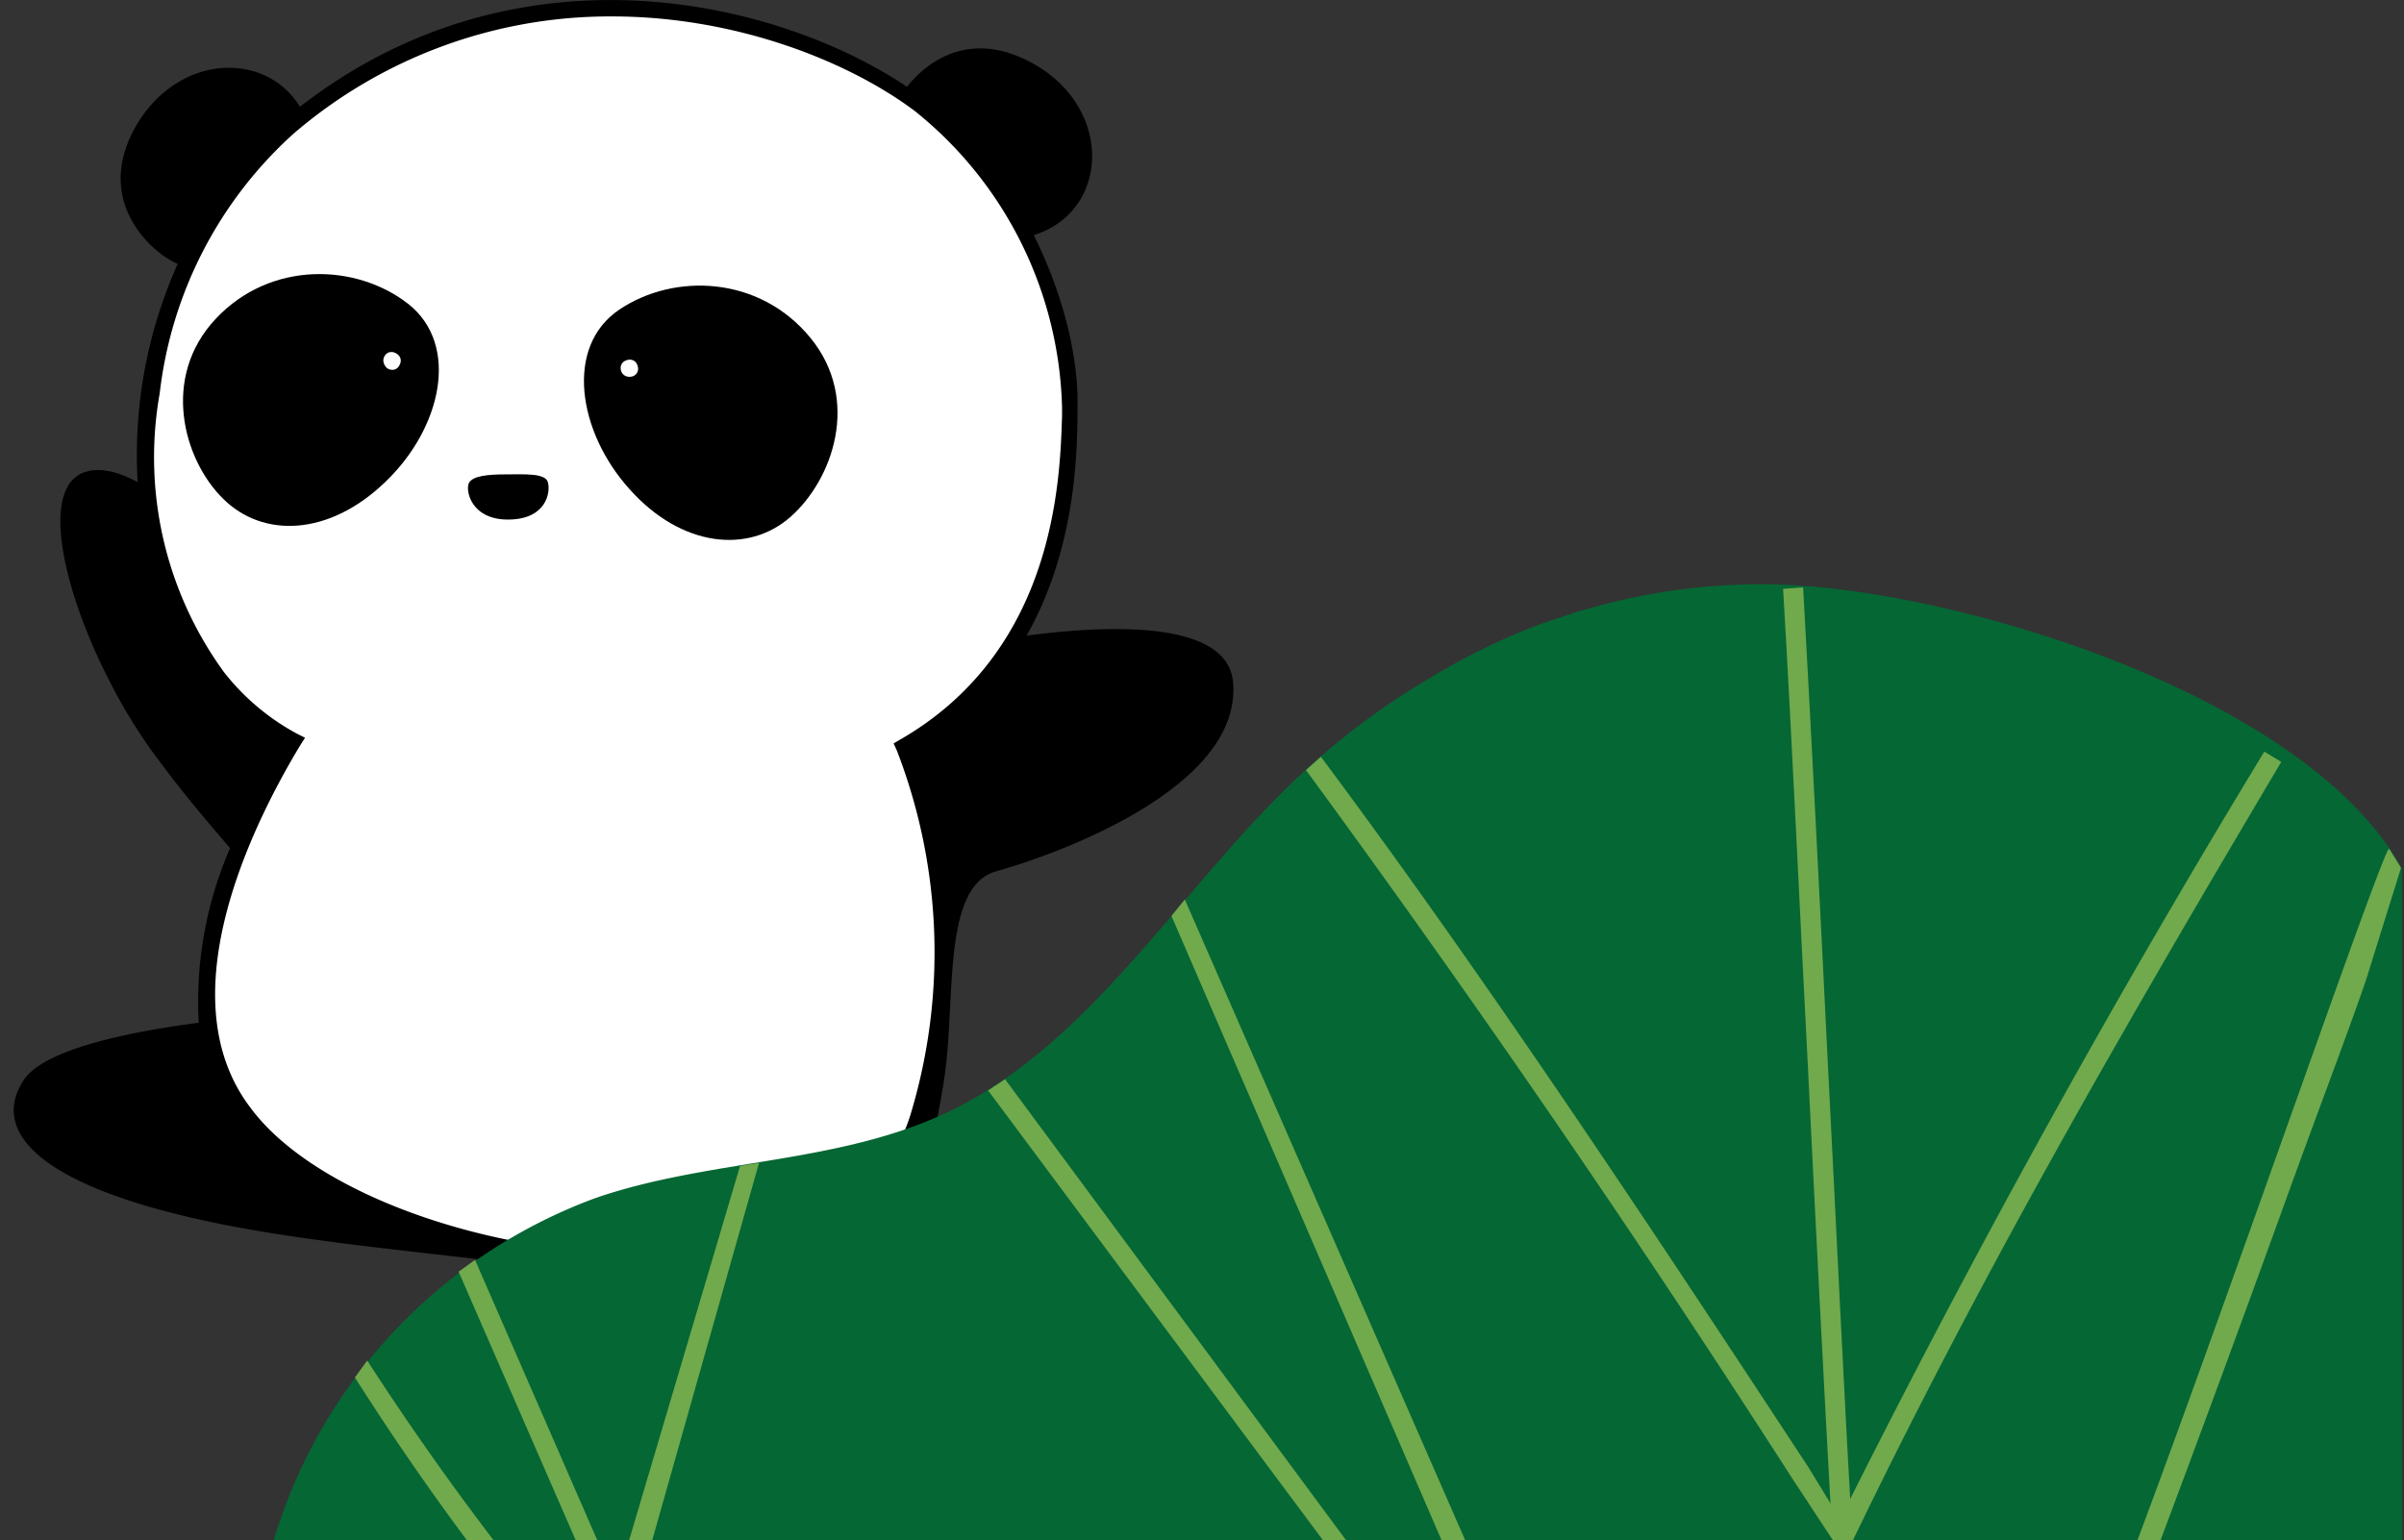 <svg version="1.1" id="Calque_1" xmlns="http://www.w3.org/2000/svg" x="0" y="0" viewBox="0 0 468.1 300" xml:space="preserve">
  <rect x="0" y="0" width="468.1" height="300" fill="#333333" stroke="none"/>
  <style>
    .st1{fill-rule:evenodd;clip-rule:evenodd}.st3{fill:#71a94d}
  </style>
  <path d="m207.9 88.3.1-3.5v-1.4l.1-2.9v-.9c.4-14-6.2-36.5-21.8-52.4l-.1-.1a89.3 89.3 0 0 0-7.3-6.5c-21-15.8-76.1-34.9-122.8 4.3C34.7 43.1 24.5 76.2 30 104.3l1 4.3 1.3 4.3a60.4 60.4 0 0 0 10.1 18.9l1.4 1.7.4.6 1 1.2.6.6 1 1c.3.1.4.4.7.6l1 .9c.3.1.4.4.7.6l1.2.9c.3.1.4.3.7.6l1.3.9.6.4 1.6 1c.1.1.3.1.3.3l2.2 1.3c-11 18.2-26.1 51-9.8 72.8 23.5 31.4 118.7 45.1 131.5 0a109 109 0 0 0-2.9-71.3c24.4-14.1 30.1-37.8 31.7-53.6 0-1.5.2-2.7.3-4z" fill-rule="evenodd" clip-rule="evenodd" fill="#fff"/>
  <path class="st1" d="M240.1 132.9c-1-11.5-21.8-11.5-40.2-9.1 9.2-16.3 9.8-34 9.9-42.5v-1.6c.3-9.7-2.6-22-8.5-33.9 14.7-4.6 15.6-24.6-.1-33.4-11.8-6.6-20.3-.9-24.6 4.5C151.4 0 100.9-12.2 58.4 20.8 51.9 10.1 35.2 10.3 26.8 24c-8.9 14.7 2.4 25.1 7.8 27.4a91.1 91.1 0 0 0-7.8 42.5c-3.7-2-7.3-2.9-10.1-2-11.8 3.6-.6 36.6 14 55.9 5 6.8 9.9 12.5 14.1 17.4a74.8 74.8 0 0 0-6.1 34c-12.2 1.6-30 4.9-34.1 11.2-6.6 10.1 3.2 20.9 38.3 28 35.3 7.1 82.4 7.2 89.3 17.1 6.9 9.9 7.8 32 21.6 32 14 0 28.7-64.8 30.4-80 1.7-15.1-.3-35 9.8-37.8 10.2-2.8 47.9-15.8 46.1-36.8zM58.5 145.1l.9-1.4-1.4-.7a45.3 45.3 0 0 1-14.4-12.1 71.1 71.1 0 0 1-12.5-54.3A80.5 80.5 0 0 1 57.2 26a94.5 94.5 0 0 1 62-22.8c24.2 0 46.1 8.8 58.9 18.4a76.4 76.4 0 0 1 28.7 57.8V81c-.4 12.5-1.3 45.7-31.6 63.1l-1.2.7.6 1.3a109 109 0 0 1 2.9 70.3c-4.9 17.3-21.6 23.8-34.9 26.2-33.3 6.2-79-6.8-93.8-26.8-15.9-20.8-.8-53.3 9.7-70.7z"/>
  <path class="st1" d="M79.5 59.2c-10.1-7.9-26.8-8.5-37.5 2.9s-6.3 27.4 1.4 35c7.8 7.8 20.7 7.3 31.6-3.2 11-10.5 14.6-26.7 4.5-34.7zm-4.7 10.3c.4-.9 1.4-1.2 2.3-.7s1.2 1.4.7 2.3c-.4.9-1.4 1.2-2.3.7-.7-.5-1.1-1.5-.7-2.3zm79.1 31.2c8.2-7.2 13.8-22.8 3.9-34.9-9.9-12.1-26.5-12.7-37.2-5.5s-8.1 23.8 2 35c10.1 11.3 23.1 12.6 31.3 5.4zM121 72.4c-.4-.9 0-1.9.9-2.2.9-.4 1.9 0 2.2.9.4.9 0 1.9-.9 2.2-.9.3-1.9-.1-2.2-.9zm-21.9 28.8c7.3-.1 8.1-5.3 7.6-7.2-.4-1.9-4.6-1.6-8.2-1.6s-6.5.3-7.2 1.7c-.7 1.4.4 7.2 7.8 7.1z"/>
  <path d="M467.7 169.2c-18.2-33.1-84-53.7-120-55.3a121 121 0 0 0-34.9 3.7l-5.2 1.4-7.2 2.4c-6.3 2.3-12.4 5.2-18.3 8.5-.9.6-1.9 1-2.7 1.6-10.8 6.2-20.9 14-29.8 22.9-21.3 21.2-38 49.1-64.6 62-21.5 10.4-46.4 9.2-68.9 16.9A102.3 102.3 0 0 0 53.3 300h414.4" fill="#056734"/>
  <path class="st3" d="M420.7 300h-4.5c18.4-49.1 47.7-134.4 49-134.7l2.3 3.7v.1l-6.8 21.8c-3.7 10.8-9.4 25.6-16.1 44.2a6218.3 6218.3 0 0 1-23.9 64.9zm-59.9 0-3.9-1.3a2060 2060 0 0 1 84-152.3l3.3 2c-31 52.3-58.2 99.4-83.4 151.6z"/>
  <path class="st3" d="M356.8 299.7c-1.7-30.4-3.3-62-4.8-92.5-1.6-30.5-3-62.1-4.8-92.5l3.9-.3c1.7 30.4 3.3 62 4.8 92.5 1.6 30.5 3 62.1 4.8 92.5l-3.9.3z"/>
  <path class="st3" d="m356.9 300-7.9-12a2718.6 2718.6 0 0 0-94.7-138l2.9-2.6c32.6 43.7 65.4 93.4 95 138.5l8.6 14.1h-3.9zm-76.2 0-52.6-121.6 2.6-3.2L285.3 300zM127 300h-4.5l21.6-72.9 3.7-.6zm-14.9 0-22.8-52.3 3.2-2.3 23.8 54.6zm-21.2 0a523.7 523.7 0 0 1-21.8-31.7l2.4-3.3a552 552 0 0 0 24.6 35h-5.2zm166.7 0-65.2-87.6 3.3-2.2 66.4 89.8z"/>
</svg>